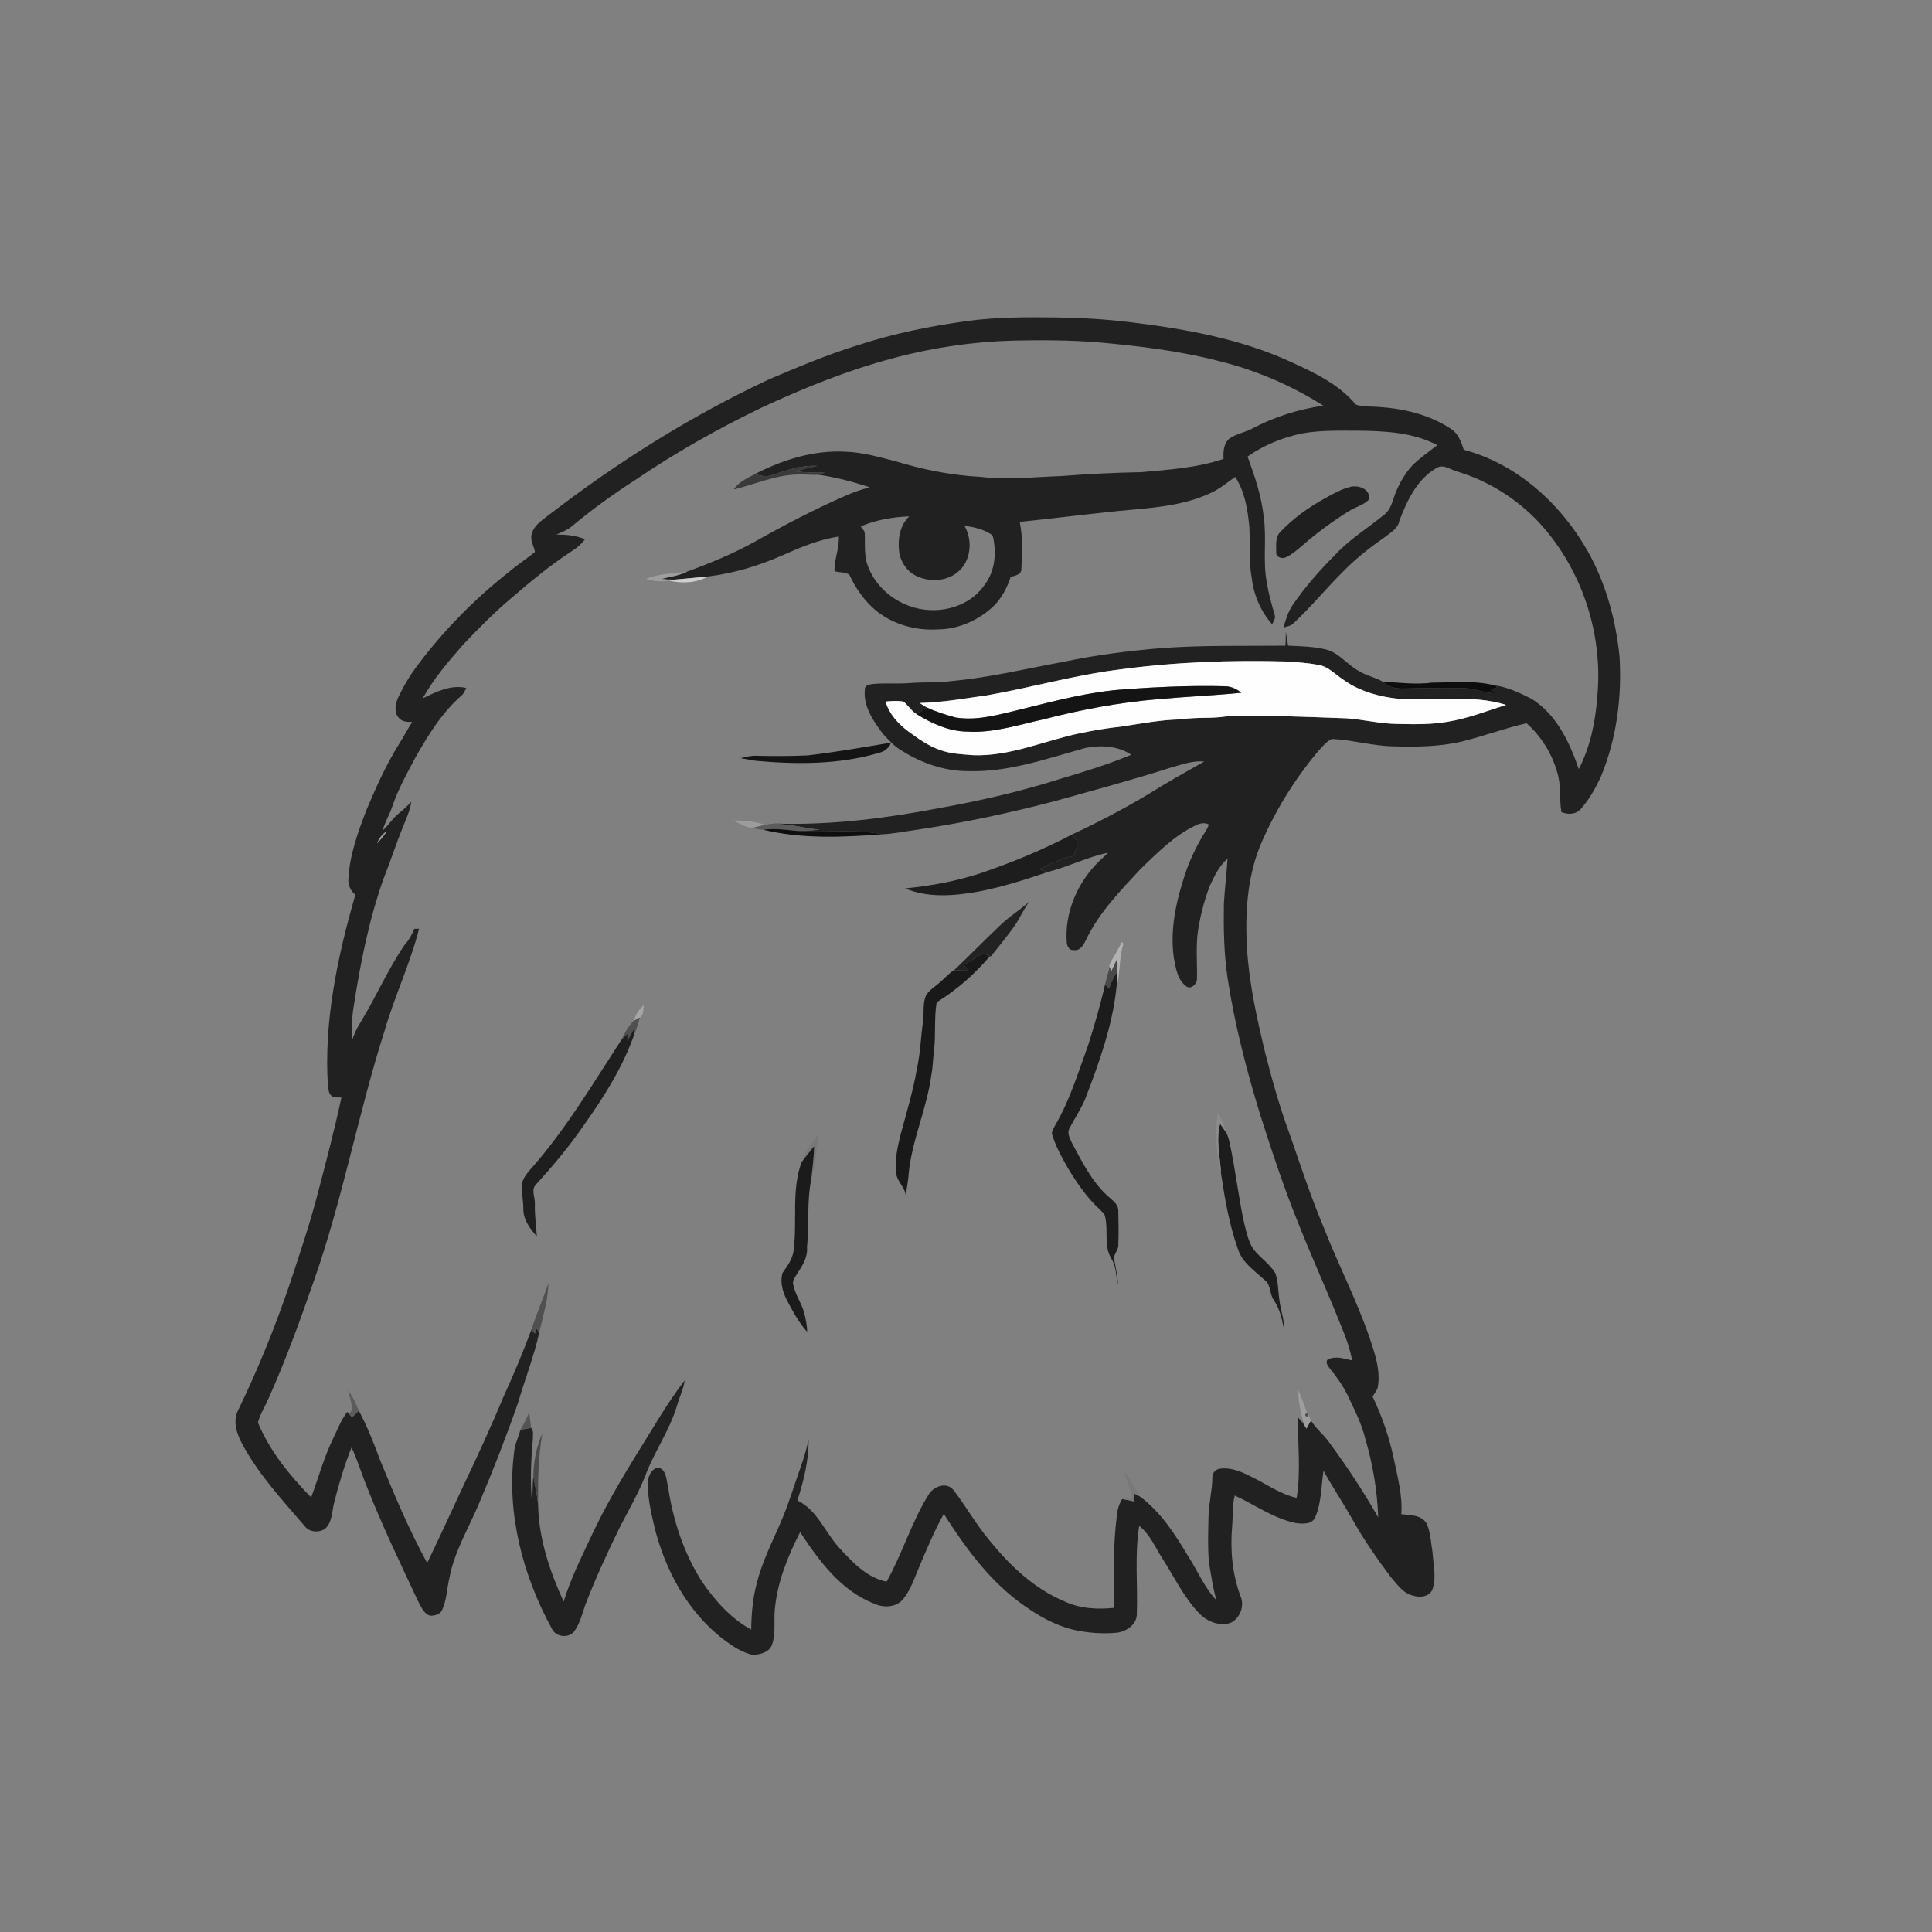 <svg xmlns="http://www.w3.org/2000/svg" width="1024pt" height="1024pt" viewBox="0 0 1024 1024" version="1.1">
<rect x="0" y="0" width="1024" height="1024" fill="#808080" stroke="none"/>
<g id="#ffffffff">
<path fill="#ffffff" opacity="0" d=" M 0.00 0.00 L 1024.00 0.00 L 1024.00 1024.00 L 0.00 1024.00 L 0.00 0.00 M 512.78 170.13 C 492.98 172.83 473.31 176.83 454.32 183.09 C 438.19 188.08 422.64 194.67 407.12 201.28 C 366.07 220.61 327.41 244.86 291.46 272.51 C 287.74 275.48 283.01 278.17 281.79 283.14 C 280.87 286.43 283.02 289.39 283.55 292.53 C 278.98 296.34 273.91 299.51 269.41 303.41 C 251.59 317.46 235.54 333.76 221.87 351.87 C 217.60 357.41 213.97 363.44 211.01 369.77 C 209.56 373.12 208.65 377.61 211.44 380.55 C 213.19 382.64 216.01 382.65 218.50 382.64 C 216.01 386.51 213.89 390.60 211.42 394.48 C 204.56 405.48 199.28 417.34 194.25 429.26 C 189.73 441.09 185.26 453.25 184.65 466.03 C 184.46 469.21 185.85 472.25 188.35 474.21 C 178.85 507.23 171.51 541.53 173.85 576.09 C 174.17 577.62 174.25 579.41 175.46 580.57 C 176.78 582.22 179.14 581.47 180.96 581.73 C 177.41 598.22 173.16 614.55 168.86 630.85 C 164.57 647.65 159.04 664.10 153.57 680.55 C 145.85 703.28 136.80 725.57 126.35 747.19 C 123.13 753.10 125.46 760.00 128.46 765.48 C 137.07 781.50 149.55 794.93 161.31 808.65 C 163.73 812.12 168.92 812.56 172.28 810.30 C 176.26 806.74 175.89 800.91 177.16 796.15 C 179.66 786.34 182.54 776.61 186.30 767.21 C 189.32 773.33 191.24 779.91 193.74 786.24 C 202.00 807.40 211.83 827.88 221.48 848.42 C 223.14 851.38 224.46 855.34 228.06 856.37 C 230.48 856.39 233.40 855.64 234.39 853.17 C 236.73 848.00 236.86 842.21 238.11 836.75 C 240.73 822.26 248.65 809.61 254.19 796.16 C 261.56 778.82 268.40 761.23 274.60 743.43 C 278.23 730.98 283.07 718.88 285.82 706.18 C 287.81 697.54 290.53 688.91 290.70 679.98 C 287.93 688.30 284.34 696.33 281.67 704.70 C 277.33 716.36 272.55 727.89 267.35 739.20 C 260.55 755.48 253.22 771.54 245.61 787.45 C 239.22 801.11 232.98 814.84 226.42 828.41 C 216.79 810.84 209.03 792.31 201.42 773.79 C 198.16 764.87 194.63 756.04 190.17 747.65 C 188.75 743.78 186.84 740.11 184.44 736.76 C 185.28 740.17 186.42 743.54 186.71 747.07 C 186.30 747.66 185.47 748.84 185.05 749.42 L 184.04 748.31 C 180.67 752.80 178.70 758.11 176.25 763.11 C 171.56 772.94 168.70 783.48 164.91 793.66 C 153.57 782.04 142.96 769.07 136.70 753.98 C 137.91 749.46 140.48 745.45 142.34 741.18 C 151.31 721.19 158.83 700.60 166.00 679.90 C 181.56 636.14 189.78 590.25 203.92 546.05 C 209.18 527.85 217.47 510.65 222.12 492.27 C 221.48 492.27 220.19 492.29 219.55 492.29 C 218.33 495.57 216.52 498.56 214.20 501.18 C 205.51 513.98 199.38 528.27 191.32 541.46 C 189.21 544.74 187.56 548.29 186.41 552.02 C 186.53 546.01 186.37 539.97 187.38 534.03 C 190.95 510.82 195.48 487.63 203.39 465.46 C 206.98 456.56 209.87 447.39 213.49 438.50 C 215.20 434.08 217.33 429.75 218.01 425.00 C 215.89 427.22 213.64 429.31 211.24 431.23 C 208.00 433.86 205.84 437.52 202.74 440.29 C 204.01 435.74 206.55 431.68 208.02 427.20 C 211.08 418.10 215.82 409.72 220.31 401.28 C 227.04 389.48 234.30 377.59 244.67 368.61 C 245.86 367.54 246.45 366.03 247.11 364.62 C 238.88 362.74 231.19 366.67 224.03 370.17 C 229.82 359.67 237.73 350.56 245.57 341.55 C 253.71 333.03 261.99 324.60 271.00 317.00 C 281.26 308.17 291.70 299.48 303.07 292.11 C 305.75 290.46 308.15 288.38 310.04 285.85 C 305.28 283.72 300.01 283.36 294.87 283.31 C 297.70 282.13 300.62 281.01 303.00 279.02 C 313.65 270.16 324.87 261.97 336.55 254.51 C 357.96 239.93 380.57 227.18 403.89 215.95 C 426.17 205.62 449.02 196.36 472.78 190.02 C 493.71 184.32 515.30 181.14 536.98 180.53 C 552.33 180.20 567.70 180.25 583.01 181.54 C 604.03 183.44 625.10 185.98 645.58 191.25 C 665.30 196.07 684.26 204.15 701.40 215.01 C 688.17 216.90 675.20 221.02 663.40 227.32 C 659.54 229.30 655.06 229.97 651.51 232.52 C 648.56 235.20 648.24 239.49 648.53 243.21 C 634.52 247.98 619.58 248.93 604.95 250.26 C 590.68 250.49 576.44 251.25 562.23 252.34 C 548.15 252.78 534.03 254.44 519.97 252.77 C 504.59 251.97 489.36 248.99 474.65 244.47 C 465.91 242.24 457.13 239.69 448.06 239.42 C 431.36 238.48 414.89 243.65 400.19 251.25 C 396.11 253.46 391.53 255.38 388.90 259.43 C 400.25 256.73 411.17 251.61 423.02 251.51 C 426.57 251.34 430.12 251.84 433.66 251.61 C 442.98 252.90 452.08 255.36 461.02 258.26 C 456.53 259.46 452.10 260.93 447.86 262.86 C 431.50 270.02 415.67 278.32 400.11 287.07 C 388.62 293.48 376.40 298.49 364.07 303.01 C 356.82 303.95 349.24 304.00 342.40 306.80 C 346.29 308.08 350.48 308.55 354.52 307.71 C 361.32 309.38 369.12 309.02 375.31 305.53 C 388.83 303.89 401.99 299.92 414.44 294.45 C 424.11 290.11 434.04 285.98 444.57 284.36 C 444.95 290.61 442.10 296.47 442.30 302.71 C 444.83 303.59 448.14 303.00 450.22 304.69 C 453.55 311.90 458.21 318.55 464.33 323.66 C 473.47 331.01 485.43 334.35 497.07 333.60 C 508.21 333.53 518.99 328.61 526.95 320.93 C 531.07 316.71 533.85 311.33 535.70 305.77 C 537.99 305.05 541.37 304.71 541.34 301.57 C 541.86 293.28 542.13 284.81 540.49 276.61 C 558.03 274.81 575.53 272.57 593.07 270.79 C 609.42 269.25 626.34 268.42 641.47 261.39 C 646.33 259.25 650.36 255.76 654.69 252.77 C 659.77 260.50 661.26 269.96 662.16 278.99 C 662.69 288.01 661.78 297.13 663.41 306.08 C 664.45 315.21 668.13 324.02 674.28 330.90 C 674.88 329.32 676.22 327.81 675.63 325.99 C 673.97 320.21 672.31 314.42 671.40 308.47 C 669.24 297.07 671.47 285.39 669.79 273.95 C 668.66 262.90 664.99 252.34 661.24 241.96 C 669.85 235.96 679.79 231.86 690.05 229.75 C 699.92 227.95 710.01 228.31 720.00 228.28 C 734.15 228.46 749.04 229.16 761.80 235.94 C 757.52 239.26 753.08 242.42 749.12 246.12 C 745.02 250.32 742.05 255.51 739.81 260.90 C 738.12 264.97 737.45 269.86 733.75 272.73 C 724.95 279.93 715.09 285.92 707.37 294.37 C 699.34 302.41 691.80 310.99 685.36 320.36 C 682.75 324.03 681.49 328.39 680.25 332.65 C 682.01 332.00 684.14 331.87 685.50 330.40 C 695.01 321.61 703.18 311.49 712.40 302.41 C 719.05 295.62 726.61 289.80 734.40 284.38 C 737.34 282.07 741.09 279.95 741.74 275.91 C 745.75 265.35 751.05 254.08 761.20 248.17 C 765.10 245.53 769.18 249.31 773.06 250.14 C 788.72 254.94 803.01 263.85 814.43 275.56 C 838.01 300.25 849.90 335.51 846.57 369.43 C 845.62 382.57 842.84 395.87 836.78 407.66 C 831.93 393.42 824.94 378.60 811.72 370.36 C 805.44 367.22 798.89 364.06 791.85 363.20 C 781.15 360.50 769.92 361.79 759.00 361.81 C 750.31 362.97 741.62 361.74 732.94 361.35 C 729.23 359.03 724.69 358.37 720.95 356.01 C 714.38 352.85 710.04 346.07 702.78 344.23 C 696.22 342.65 689.43 342.52 682.73 342.21 C 682.27 339.74 681.94 337.25 681.50 334.79 C 681.50 337.27 681.49 339.75 681.27 342.23 C 659.18 342.44 637.05 341.89 615.01 343.56 C 597.79 345.00 580.61 347.20 563.69 350.78 C 544.05 354.36 524.57 359.14 504.65 360.93 C 497.15 362.01 489.55 361.41 482.02 362.06 C 475.42 362.57 468.78 361.88 462.20 362.57 C 460.71 362.89 458.35 363.27 458.40 365.25 C 457.41 374.28 462.81 382.15 468.00 388.97 C 471.04 392.28 474.11 395.71 478.07 397.94 C 488.49 404.48 500.59 408.74 512.99 408.71 C 534.41 409.42 554.87 402.07 575.23 396.45 C 583.36 394.81 592.53 395.29 599.60 400.03 C 587.41 405.13 574.73 409.02 562.07 412.78 C 541.01 419.49 519.41 424.47 497.66 428.34 C 470.42 433.56 442.76 437.09 414.98 436.62 C 412.31 436.51 409.62 436.41 407.00 436.95 C 406.66 437.00 406.00 437.11 405.66 437.17 C 400.21 435.32 394.40 434.95 388.70 434.84 C 391.84 436.43 394.98 438.44 398.55 438.80 C 400.49 439.20 402.45 439.80 404.45 439.76 C 425.01 444.76 446.48 443.76 467.40 442.21 C 473.97 441.90 480.44 440.54 486.95 439.64 C 510.91 436.08 534.63 430.97 558.08 424.89 C 579.01 419.05 600.02 413.42 620.73 406.80 C 626.44 405.19 632.25 403.07 638.29 403.62 C 628.17 409.34 618.02 415.02 608.16 421.22 C 595.24 428.92 581.91 435.91 568.27 442.26 C 552.69 450.46 536.36 457.17 519.69 462.83 C 506.74 467.08 493.27 469.57 479.71 470.87 C 491.88 476.00 505.61 474.87 518.31 472.61 C 530.98 470.24 543.26 466.27 555.45 462.16 C 566.25 459.40 576.33 454.22 587.27 451.96 C 585.11 454.25 582.62 456.20 580.52 458.55 C 570.52 469.30 564.40 484.15 565.37 498.93 C 565.35 501.01 566.46 503.85 569.00 503.54 C 572.64 504.19 574.46 500.58 575.74 497.86 C 582.63 483.54 593.87 472.06 604.55 460.55 C 613.45 452.02 622.30 442.95 633.55 437.56 C 635.67 436.41 638.24 435.81 640.53 436.90 C 640.62 438.38 639.51 439.53 638.86 440.76 C 634.99 446.91 631.73 453.46 629.17 460.26 C 623.91 475.38 619.86 491.57 622.15 507.66 C 623.17 512.90 623.98 519.14 628.53 522.59 C 631.00 524.79 634.34 521.69 634.43 519.00 C 634.60 511.14 633.91 503.26 634.69 495.42 C 635.82 486.72 637.98 478.15 641.05 469.93 C 643.45 464.54 646.18 459.08 650.62 455.05 C 650.18 463.05 649.11 471.00 648.68 479.01 C 648.49 492.20 648.68 505.45 650.66 518.52 C 654.46 543.43 660.86 567.86 668.27 591.92 C 674.46 611.26 680.87 630.56 688.53 649.38 C 694.47 664.34 701.08 679.02 707.22 693.90 C 710.69 702.82 715.00 711.53 716.63 721.05 C 712.39 720.07 707.67 718.42 703.55 720.66 C 702.47 722.24 703.80 723.97 704.76 725.22 C 708.39 729.66 711.76 734.38 714.28 739.55 C 717.83 747.01 721.63 754.44 723.63 762.51 C 727.62 776.07 730.01 790.12 730.47 804.24 C 722.63 790.48 713.90 777.22 704.49 764.48 C 701.60 760.32 697.45 757.22 694.79 752.89 C 694.33 751.84 693.88 750.80 693.42 749.79 L 692.85 749.15 C 691.36 744.93 689.90 740.68 688.03 736.61 C 688.15 742.96 689.40 749.28 691.34 755.33 C 690.34 753.83 689.12 752.50 687.94 751.18 C 687.80 765.40 689.55 779.75 687.26 793.91 C 678.53 791.92 671.19 786.54 663.24 782.70 C 658.25 780.20 652.84 777.72 647.11 778.40 C 644.68 778.41 642.39 780.56 642.58 783.07 C 642.53 790.10 640.62 796.98 640.53 804.02 C 640.37 812.00 640.05 820.02 640.76 827.99 C 641.83 834.72 642.89 841.47 644.65 848.06 C 638.18 841.18 634.66 832.25 629.51 824.45 C 622.60 812.86 615.06 801.17 604.03 793.07 C 601.34 788.14 598.69 783.12 595.11 778.78 C 596.77 783.76 598.92 788.59 600.08 793.74 C 598.31 793.96 596.56 794.22 594.82 794.51 C 593.15 797.03 592.29 799.94 592.00 802.94 C 589.91 819.26 590.12 835.76 590.54 852.18 C 581.64 853.10 572.29 852.64 564.11 848.71 C 548.12 842.05 535.28 829.78 524.51 816.52 C 517.41 808.07 512.00 798.40 505.31 789.68 C 501.57 785.22 494.80 787.83 492.18 792.17 C 483.12 806.71 478.29 823.40 469.94 838.31 C 459.38 836.20 451.68 827.88 444.72 820.26 C 437.24 812.07 433.15 800.30 422.62 795.28 C 426.00 784.85 428.70 773.95 428.55 762.93 C 427.58 767.60 426.28 772.21 424.67 776.70 C 420.99 787.02 417.88 797.55 413.49 807.60 C 408.91 818.01 403.78 828.28 401.04 839.38 C 398.94 847.32 398.27 855.53 398.15 863.72 C 387.25 857.75 378.82 848.19 371.88 838.04 C 362.43 823.11 356.80 806.01 354.16 788.60 C 353.24 785.19 353.54 780.80 350.48 778.47 C 346.29 776.60 343.75 781.71 343.34 785.09 C 343.17 792.94 344.84 800.68 346.62 808.29 C 352.21 831.72 364.36 854.45 383.82 869.18 C 388.41 872.62 393.37 875.89 399.04 877.15 C 402.93 876.97 407.96 875.70 409.26 871.48 C 411.25 865.53 410.08 859.14 410.67 852.99 C 411.99 838.55 417.53 824.86 424.08 812.06 C 434.08 827.17 445.56 842.98 463.05 849.83 C 467.84 852.18 474.25 852.14 478.17 848.16 C 482.84 842.82 484.81 835.87 487.61 829.51 C 491.51 820.34 495.38 811.11 500.22 802.39 C 511.14 819.42 523.18 836.19 539.45 848.55 C 549.64 856.24 561.14 862.99 573.99 864.75 C 579.86 865.68 585.86 865.89 591.78 865.39 C 596.73 864.82 602.23 861.34 602.53 855.93 C 603.13 840.21 601.29 824.36 603.80 808.75 C 609.49 813.20 612.23 820.04 616.03 825.96 C 622.44 835.82 627.47 846.74 635.76 855.26 C 639.94 859.52 646.36 862.08 652.24 860.14 C 657.42 857.65 659.79 850.97 657.40 845.74 C 653.08 834.02 652.00 821.35 653.06 808.96 C 653.54 803.53 653.07 797.99 654.44 792.66 C 665.26 797.60 675.13 804.92 686.99 807.29 C 690.47 807.72 695.46 808.06 697.10 804.15 C 700.44 796.38 700.27 787.77 701.48 779.54 C 706.33 788.25 711.89 796.56 716.79 805.26 C 722.74 815.99 729.81 826.04 737.14 835.86 C 740.56 839.69 743.69 844.62 749.08 845.74 C 752.62 846.95 757.88 846.26 759.28 842.26 C 761.44 836.02 759.68 829.39 759.31 823.02 C 758.44 817.89 758.31 812.53 756.27 807.70 C 753.62 802.90 747.47 803.03 742.72 802.57 C 743.44 792.82 740.84 783.29 738.90 773.83 C 736.49 762.21 732.64 750.90 727.48 740.21 C 728.48 738.69 729.60 737.22 730.23 735.50 C 731.88 726.43 728.74 717.50 725.91 709.02 C 719.02 688.97 709.22 670.12 701.52 650.40 C 695.00 634.79 689.61 618.75 684.14 602.76 C 678.74 588.32 674.52 573.48 670.71 558.57 C 666.30 540.28 662.14 521.81 660.96 502.99 C 659.85 484.72 660.95 465.89 667.73 448.70 C 675.26 430.76 685.54 413.96 697.95 398.98 C 700.41 396.37 702.63 393.10 705.99 391.66 C 716.73 392.13 727.18 395.30 737.94 395.56 C 750.40 395.93 763.04 395.87 775.22 392.92 C 786.62 390.09 797.66 385.92 809.13 383.34 C 816.74 390.17 822.38 399.08 825.23 408.91 C 827.58 415.85 826.35 423.29 827.57 430.42 C 831.01 431.82 835.21 431.80 837.83 428.80 C 842.34 423.74 845.70 417.69 848.52 411.56 C 856.87 391.57 859.67 369.50 858.38 347.97 C 856.53 329.82 851.86 311.79 843.39 295.57 C 829.31 268.90 805.43 246.27 775.83 238.39 C 774.48 234.16 772.84 229.61 768.83 227.19 C 757.38 219.61 743.54 216.46 729.98 215.64 C 726.19 215.37 722.24 215.76 718.61 214.42 C 709.65 203.66 696.69 197.53 684.20 191.84 C 657.39 179.51 628.04 174.29 598.95 170.77 C 586.03 169.17 573.03 168.44 560.03 168.26 C 544.26 168.05 528.43 168.04 512.78 170.13 M 715.34 258.17 C 710.83 259.29 706.79 261.64 702.74 263.84 C 693.76 268.77 685.26 274.75 678.27 282.29 C 675.80 285.16 676.50 289.28 676.43 292.77 C 676.19 295.34 679.46 296.32 681.46 295.43 C 684.53 294.05 687.09 291.81 689.64 289.67 C 697.55 282.76 705.99 276.43 714.93 270.92 C 718.32 268.73 722.52 267.83 725.43 264.91 C 726.91 259.25 719.68 256.75 715.34 258.17 M 428.04 400.38 C 419.02 400.82 409.99 400.77 400.97 400.58 C 398.11 400.45 395.33 401.18 392.57 401.84 C 395.18 402.34 397.80 402.78 400.43 403.22 C 422.27 405.23 444.74 405.29 465.95 399.01 C 468.81 398.29 471.26 396.44 472.28 393.60 C 457.57 396.07 442.87 398.68 428.04 400.38 M 529.79 490.75 C 521.63 498.43 513.87 506.53 505.69 514.19 C 502.75 515.95 500.59 518.72 497.94 520.86 C 495.47 523.05 492.39 524.77 490.75 527.73 C 488.97 531.93 489.87 536.61 489.25 541.03 C 488.06 549.63 487.80 558.36 485.90 566.86 C 483.90 578.62 480.35 590.02 477.30 601.53 C 475.67 607.99 474.24 614.71 474.95 621.40 C 475.15 626.50 480.56 629.59 480.03 634.91 C 480.31 630.58 481.38 626.36 481.62 622.03 C 483.34 604.11 491.30 587.54 493.63 569.73 C 494.54 565.25 494.44 560.65 495.14 556.14 C 495.96 547.86 495.09 539.47 496.45 531.24 C 507.10 524.65 516.62 516.29 524.71 506.75 L 525.16 506.92 C 529.60 501.41 534.09 495.93 538.17 490.15 C 540.80 486.12 542.70 481.65 545.60 477.79 C 540.58 482.43 534.63 485.92 529.79 490.75 M 594.60 499.28 C 592.99 502.67 591.05 505.87 589.17 509.10 C 588.75 510.19 587.55 511.37 588.15 512.60 C 587.29 515.73 586.39 518.86 585.63 522.02 C 583.23 532.76 580.08 543.31 576.79 553.81 C 571.54 568.17 567.11 583.00 559.34 596.28 C 558.49 598.04 556.90 599.88 557.86 601.94 C 559.82 608.23 563.09 614.01 566.36 619.70 C 570.94 627.20 575.96 634.56 582.43 640.58 C 583.66 641.99 585.57 643.09 585.79 645.13 C 587.49 652.34 584.92 660.43 589.03 667.07 C 591.61 671.16 591.47 676.17 592.55 680.75 C 592.41 676.32 591.33 672.03 590.57 667.70 C 589.92 664.83 592.84 662.75 592.72 659.93 C 592.95 653.97 592.86 648.00 592.71 642.04 C 592.92 638.03 589.07 635.84 586.56 633.41 C 578.40 625.72 573.36 615.50 568.13 605.76 C 567.04 603.34 565.35 600.41 566.95 597.84 C 569.66 592.61 573.06 587.73 575.26 582.23 C 582.62 563.11 589.66 543.54 591.79 523.05 C 593.87 515.56 593.06 507.59 595.46 500.14 C 595.24 499.92 594.81 499.50 594.60 499.28 M 335.87 541.11 C 332.90 543.93 331.00 547.75 329.18 551.38 C 313.83 574.99 299.36 599.43 280.51 620.51 C 278.89 622.41 277.39 624.51 276.76 626.96 C 276.32 631.64 277.37 636.29 277.40 640.97 C 277.38 646.56 280.97 651.33 284.55 655.30 C 284.15 649.57 283.32 643.90 283.50 638.14 C 283.71 634.76 281.34 630.78 283.97 627.94 C 293.04 617.93 301.81 607.59 309.41 596.41 C 320.13 581.38 330.14 565.56 336.24 548.03 C 337.55 545.25 338.38 542.28 339.12 539.30 C 341.38 537.99 340.79 534.76 341.34 532.57 C 338.80 534.89 336.84 537.79 335.87 541.11 M 645.45 589.64 C 643.88 600.37 644.74 611.48 647.17 622.02 C 649.19 635.48 651.51 649.02 656.09 661.88 C 658.33 669.23 665.07 673.62 670.45 678.57 C 673.74 681.10 672.79 685.84 675.10 689.01 C 678.17 693.52 679.46 698.88 680.46 704.16 C 680.80 699.04 678.61 694.28 678.16 689.25 C 677.34 684.49 677.60 679.51 676.00 674.91 C 673.10 670.00 668.13 666.80 664.60 662.41 C 661.60 658.28 660.71 653.13 659.43 648.31 C 656.34 634.14 654.79 619.69 651.69 605.52 C 651.24 603.66 650.77 601.77 649.81 600.12 C 648.91 596.42 647.35 592.92 645.45 589.64 M 424.80 616.11 C 419.35 631.16 422.67 647.38 420.61 662.92 C 420.04 667.38 417.31 671.07 414.78 674.62 C 413.32 679.40 414.79 684.63 417.02 688.98 C 420.09 694.90 423.32 700.86 427.78 705.89 C 427.81 702.23 426.95 698.67 426.05 695.16 C 424.52 690.22 421.40 685.88 420.39 680.77 C 419.90 678.72 421.40 677.01 422.33 675.36 C 425.18 671.09 428.21 666.42 427.73 661.04 C 428.98 649.08 427.55 636.93 429.99 625.08 C 432.25 617.27 432.95 609.09 433.75 601.03 C 430.23 605.71 426.74 610.52 424.80 616.11 M 337.96 769.95 C 328.74 784.80 319.95 799.96 312.62 815.84 C 307.54 826.66 302.23 837.43 298.75 848.91 C 291.32 832.69 285.49 815.33 285.21 797.33 C 285.07 784.81 285.31 772.25 287.41 759.89 C 284.23 766.96 282.78 774.82 282.68 782.53 C 282.13 787.37 282.39 792.25 282.02 797.11 C 280.95 785.78 281.38 774.30 282.42 762.98 C 282.32 760.92 283.08 758.48 281.53 756.81 C 281.21 753.93 280.67 751.09 280.51 748.21 C 279.38 751.60 277.58 754.70 275.87 757.82 C 274.71 761.88 272.76 765.74 272.44 770.01 C 268.44 802.30 277.11 835.12 292.58 863.40 C 294.74 867.59 300.83 868.42 304.05 865.01 C 307.59 860.52 308.61 854.73 310.65 849.52 C 316.04 835.67 322.26 822.15 328.84 808.82 C 333.40 799.97 338.44 791.34 342.07 782.04 C 346.84 769.35 354.92 758.11 358.82 745.07 C 360.05 740.54 362.29 736.31 362.89 731.62 C 353.59 743.71 346.07 757.05 337.96 769.95 Z" />
<path fill="#ffffff" opacity="0" d=" M 456.18 279.00 C 464.31 275.57 473.14 274.00 481.93 273.70 C 476.54 278.75 475.68 286.65 476.70 293.61 C 477.83 298.24 480.68 302.66 484.99 304.91 C 491.97 308.58 501.12 308.41 507.41 303.38 C 514.70 297.64 515.69 286.52 511.23 278.75 C 516.04 279.25 520.88 280.42 525.02 283.02 C 526.57 283.71 526.43 285.57 526.78 286.97 C 528.01 294.84 526.88 303.43 521.91 309.89 C 513.37 322.55 495.61 326.37 481.76 321.11 C 471.31 317.30 462.47 308.74 459.33 297.96 C 457.96 292.75 458.62 287.31 458.29 282.00 C 457.75 280.89 456.91 279.97 456.18 279.00 Z" />
</g>
<g id="#212121ff">
<path fill="#212121" opacity="1.00" d=" M 512.78 170.13 C 528.43 168.04 544.26 168.05 560.03 168.26 C 573.03 168.44 586.03 169.17 598.95 170.77 C 628.04 174.29 657.39 179.51 684.20 191.84 C 696.69 197.53 709.65 203.66 718.61 214.42 C 722.24 215.76 726.19 215.37 729.98 215.64 C 743.54 216.46 757.38 219.61 768.83 227.19 C 772.84 229.61 774.48 234.16 775.83 238.39 C 805.43 246.27 829.31 268.90 843.39 295.57 C 851.86 311.79 856.53 329.82 858.38 347.97 C 859.67 369.50 856.87 391.57 848.52 411.56 C 845.70 417.69 842.34 423.74 837.83 428.80 C 835.21 431.80 831.01 431.82 827.57 430.42 C 826.35 423.29 827.58 415.85 825.23 408.91 C 822.38 399.08 816.74 390.17 809.13 383.34 C 797.66 385.92 786.62 390.09 775.22 392.92 C 763.04 395.87 750.40 395.93 737.94 395.56 C 727.18 395.30 716.73 392.13 705.99 391.66 C 702.63 393.10 700.41 396.37 697.95 398.98 C 685.54 413.96 675.26 430.76 667.73 448.70 C 660.95 465.89 659.85 484.72 660.96 502.99 C 662.14 521.81 666.30 540.28 670.71 558.57 C 674.52 573.48 678.74 588.32 684.14 602.76 C 689.61 618.75 695.00 634.79 701.52 650.40 C 709.22 670.12 719.02 688.97 725.91 709.02 C 728.74 717.50 731.88 726.43 730.23 735.50 C 729.60 737.22 728.48 738.69 727.48 740.21 C 732.64 750.90 736.49 762.21 738.90 773.83 C 740.84 783.29 743.44 792.82 742.72 802.57 C 747.47 803.03 753.62 802.90 756.27 807.70 C 758.31 812.53 758.44 817.89 759.31 823.02 C 759.68 829.39 761.44 836.02 759.28 842.26 C 757.88 846.26 752.62 846.95 749.08 845.74 C 743.69 844.62 740.56 839.69 737.14 835.86 C 729.81 826.04 722.74 815.99 716.79 805.26 C 711.89 796.56 706.33 788.25 701.48 779.54 C 700.27 787.77 700.44 796.38 697.10 804.15 C 695.46 808.06 690.47 807.72 686.99 807.29 C 675.13 804.92 665.26 797.60 654.44 792.66 C 653.07 797.99 653.54 803.53 653.06 808.96 C 652.00 821.35 653.08 834.02 657.40 845.74 C 659.79 850.97 657.42 857.65 652.24 860.14 C 646.36 862.08 639.94 859.52 635.76 855.26 C 627.47 846.74 622.44 835.82 616.03 825.96 C 612.23 820.04 609.49 813.20 603.80 808.75 C 601.29 824.36 603.13 840.21 602.53 855.93 C 602.23 861.34 596.73 864.82 591.78 865.39 C 585.86 865.89 579.86 865.68 573.99 864.75 C 561.14 862.99 549.64 856.24 539.45 848.55 C 523.18 836.19 511.14 819.42 500.22 802.39 C 495.38 811.11 491.51 820.34 487.61 829.51 C 484.81 835.87 482.84 842.82 478.17 848.16 C 474.25 852.14 467.84 852.18 463.05 849.83 C 445.56 842.98 434.08 827.17 424.08 812.06 C 417.53 824.86 411.99 838.55 410.67 852.99 C 410.08 859.14 411.25 865.53 409.26 871.48 C 407.96 875.70 402.93 876.97 399.04 877.15 C 393.37 875.89 388.41 872.62 383.82 869.18 C 364.36 854.45 352.21 831.72 346.62 808.29 C 344.84 800.68 343.17 792.94 343.34 785.09 C 343.75 781.71 346.29 776.60 350.48 778.47 C 353.54 780.80 353.24 785.19 354.16 788.60 C 356.80 806.01 362.43 823.11 371.88 838.04 C 378.82 848.19 387.25 857.75 398.15 863.72 C 398.27 855.53 398.94 847.32 401.04 839.38 C 403.78 828.28 408.91 818.01 413.49 807.60 C 417.88 797.55 420.99 787.02 424.67 776.70 C 426.28 772.21 427.58 767.60 428.55 762.93 C 428.70 773.95 426.00 784.85 422.62 795.28 C 433.15 800.30 437.24 812.07 444.72 820.26 C 451.68 827.88 459.38 836.20 469.94 838.31 C 478.29 823.40 483.12 806.71 492.18 792.17 C 494.80 787.83 501.57 785.22 505.31 789.68 C 512.00 798.40 517.41 808.07 524.51 816.52 C 535.28 829.78 548.12 842.05 564.11 848.71 C 572.29 852.64 581.64 853.10 590.54 852.18 C 590.12 835.76 589.91 819.26 592.00 802.94 C 592.29 799.94 593.15 797.03 594.82 794.51 C 596.88 794.88 598.95 795.29 601.01 795.73 C 601.10 794.35 601.20 792.99 601.31 791.63 C 602.22 792.08 603.13 792.56 604.03 793.07 C 615.06 801.17 622.60 812.86 629.51 824.45 C 634.66 832.25 638.18 841.18 644.65 848.06 C 642.89 841.47 641.83 834.72 640.76 827.99 C 640.05 820.02 640.37 812.00 640.53 804.02 C 640.62 796.98 642.53 790.10 642.58 783.07 C 642.39 780.56 644.68 778.41 647.11 778.40 C 652.84 777.72 658.25 780.20 663.24 782.70 C 671.19 786.54 678.53 791.92 687.26 793.91 C 689.55 779.75 687.80 765.40 687.94 751.18 C 689.12 752.50 690.34 753.83 691.34 755.33 C 691.61 755.79 692.16 756.73 692.44 757.20 C 693.22 755.75 694.00 754.32 694.79 752.89 C 697.45 757.22 701.60 760.32 704.49 764.48 C 713.90 777.22 722.63 790.48 730.47 804.24 C 730.01 790.12 727.62 776.07 723.63 762.51 C 721.63 754.44 717.83 747.01 714.28 739.55 C 711.76 734.38 708.39 729.66 704.76 725.22 C 703.80 723.97 702.47 722.24 703.55 720.66 C 707.67 718.42 712.39 720.07 716.63 721.05 C 715.00 711.53 710.69 702.82 707.22 693.90 C 701.08 679.02 694.47 664.34 688.53 649.38 C 680.87 630.56 674.46 611.26 668.27 591.92 C 660.86 567.86 654.46 543.43 650.66 518.52 C 648.68 505.45 648.49 492.20 648.68 479.01 C 649.11 471.00 650.18 463.05 650.62 455.05 C 646.18 459.08 643.45 464.54 641.05 469.93 C 637.98 478.15 635.82 486.72 634.69 495.42 C 633.91 503.26 634.60 511.14 634.43 519.00 C 634.34 521.69 631.00 524.79 628.53 522.59 C 623.98 519.14 623.17 512.90 622.15 507.66 C 619.86 491.57 623.91 475.38 629.17 460.26 C 631.73 453.46 634.99 446.91 638.86 440.76 C 639.51 439.53 640.62 438.38 640.53 436.90 C 638.24 435.81 635.67 436.41 633.55 437.56 C 622.30 442.95 613.45 452.02 604.55 460.55 C 593.87 472.06 582.63 483.54 575.74 497.86 C 574.46 500.58 572.64 504.19 569.00 503.54 C 566.46 503.85 565.35 501.01 565.37 498.93 C 564.40 484.15 570.52 469.30 580.52 458.55 C 582.62 456.20 585.11 454.25 587.27 451.96 C 576.33 454.22 566.25 459.40 555.45 462.16 C 553.91 461.71 552.41 461.19 550.91 460.69 C 555.42 458.46 559.98 456.27 564.74 454.60 C 566.19 454.30 567.64 453.99 569.09 453.69 C 569.87 451.34 571.10 449.01 571.04 446.49 C 570.55 444.85 569.25 443.61 568.27 442.26 C 581.91 435.91 595.24 428.92 608.16 421.22 C 618.02 415.02 628.17 409.34 638.29 403.62 C 632.25 403.07 626.44 405.19 620.73 406.80 C 600.02 413.42 579.01 419.05 558.08 424.89 C 534.63 430.97 510.91 436.08 486.95 439.64 C 480.44 440.54 473.97 441.90 467.40 442.21 C 451.67 438.87 435.59 441.94 419.75 440.13 C 424.61 440.49 429.48 440.20 434.33 439.78 C 425.22 438.81 416.25 436.00 407.00 436.95 C 409.62 436.41 412.31 436.51 414.98 436.62 C 442.76 437.09 470.42 433.56 497.66 428.34 C 519.41 424.47 541.01 419.49 562.07 412.78 C 574.73 409.02 587.41 405.13 599.60 400.03 C 592.53 395.29 583.36 394.81 575.23 396.45 C 554.87 402.07 534.41 409.42 512.99 408.71 C 500.59 408.74 488.49 404.48 478.07 397.94 C 474.11 395.71 471.04 392.28 468.00 388.97 C 462.81 382.15 457.41 374.28 458.40 365.25 C 458.35 363.27 460.71 362.89 462.20 362.57 C 468.78 361.88 475.42 362.57 482.02 362.06 C 489.55 361.41 497.15 362.01 504.65 360.93 C 524.57 359.14 544.05 354.36 563.69 350.78 C 580.61 347.20 597.79 345.00 615.01 343.56 C 637.05 341.89 659.18 342.44 681.27 342.23 C 681.49 339.75 681.50 337.27 681.50 334.79 C 681.94 337.25 682.27 339.74 682.73 342.21 C 689.43 342.52 696.22 342.65 702.78 344.23 C 710.04 346.07 714.38 352.85 720.95 356.01 C 724.69 358.37 729.23 359.03 732.94 361.35 C 735.81 364.26 739.87 365.06 743.83 364.93 C 754.21 364.78 764.59 364.45 774.98 364.71 C 781.06 364.67 786.73 367.42 792.81 367.47 C 792.16 366.96 790.88 365.93 790.23 365.42 C 791.44 365.02 792.66 364.62 793.89 364.23 C 793.20 363.87 792.52 363.53 791.85 363.20 C 798.89 364.06 805.44 367.22 811.72 370.36 C 824.94 378.60 831.93 393.42 836.78 407.66 C 842.84 395.87 845.62 382.57 846.57 369.43 C 849.90 335.51 838.01 300.25 814.43 275.56 C 803.01 263.85 788.72 254.94 773.06 250.14 C 769.18 249.31 765.10 245.53 761.20 248.17 C 751.05 254.08 745.75 265.35 741.74 275.91 C 741.09 279.95 737.34 282.07 734.40 284.38 C 726.61 289.80 719.05 295.62 712.40 302.41 C 703.18 311.49 695.01 321.61 685.50 330.40 C 684.14 331.87 682.01 332.00 680.25 332.65 C 681.49 328.39 682.75 324.03 685.36 320.36 C 691.80 310.99 699.34 302.41 707.37 294.37 C 715.09 285.92 724.95 279.93 733.75 272.73 C 737.45 269.86 738.12 264.97 739.81 260.90 C 742.05 255.51 745.02 250.32 749.12 246.12 C 753.08 242.42 757.52 239.26 761.80 235.94 C 749.04 229.16 734.15 228.46 720.00 228.28 C 710.01 228.31 699.92 227.95 690.05 229.75 C 679.79 231.86 669.85 235.96 661.24 241.96 C 664.99 252.34 668.66 262.90 669.79 273.95 C 671.47 285.39 669.24 297.07 671.40 308.47 C 672.31 314.42 673.97 320.21 675.63 325.99 C 676.22 327.81 674.88 329.32 674.28 330.90 C 668.13 324.02 664.45 315.21 663.41 306.08 C 661.78 297.13 662.69 288.01 662.16 278.99 C 661.26 269.96 659.77 260.50 654.69 252.77 C 650.36 255.76 646.33 259.25 641.47 261.39 C 626.34 268.42 609.42 269.25 593.07 270.79 C 575.53 272.57 558.03 274.81 540.49 276.61 C 542.13 284.81 541.86 293.28 541.34 301.57 C 541.37 304.71 537.99 305.05 535.70 305.77 C 533.85 311.33 531.07 316.71 526.95 320.93 C 518.99 328.61 508.21 333.53 497.07 333.60 C 485.43 334.35 473.47 331.01 464.33 323.66 C 458.21 318.55 453.55 311.90 450.22 304.69 C 448.14 303.00 444.83 303.59 442.30 302.71 C 442.10 296.47 444.95 290.61 444.57 284.36 C 434.04 285.98 424.11 290.11 414.44 294.45 C 401.99 299.92 388.83 303.89 375.31 305.53 C 369.30 306.17 363.29 306.68 357.28 307.21 C 354.95 307.21 352.62 307.07 350.31 306.89 C 354.91 305.68 359.75 305.16 364.07 303.01 C 376.40 298.49 388.62 293.48 400.11 287.07 C 415.67 278.32 431.50 270.02 447.86 262.86 C 452.10 260.93 456.53 259.46 461.02 258.26 C 452.08 255.36 442.98 252.90 433.66 251.61 C 434.81 251.24 435.97 250.83 437.13 250.43 C 431.89 250.58 426.65 250.46 421.45 249.85 C 425.29 248.70 429.20 247.77 433.13 246.96 C 424.86 246.48 416.98 249.21 409.26 251.78 C 406.28 252.94 403.11 252.19 400.19 251.25 C 414.89 243.65 431.36 238.48 448.06 239.42 C 457.13 239.69 465.91 242.24 474.65 244.47 C 489.36 248.99 504.59 251.97 519.97 252.77 C 534.03 254.44 548.15 252.78 562.23 252.34 C 576.44 251.25 590.68 250.49 604.95 250.26 C 619.58 248.93 634.52 247.98 648.53 243.21 C 648.24 239.49 648.56 235.20 651.51 232.52 C 655.06 229.97 659.54 229.30 663.40 227.32 C 675.20 221.02 688.17 216.90 701.40 215.01 C 684.26 204.15 665.30 196.07 645.58 191.25 C 625.10 185.98 604.03 183.44 583.01 181.54 C 567.70 180.25 552.33 180.20 536.98 180.53 C 515.30 181.14 493.71 184.32 472.78 190.02 C 449.02 196.36 426.17 205.62 403.89 215.95 C 380.57 227.18 357.96 239.93 336.55 254.51 C 324.87 261.97 313.65 270.16 303.00 279.02 C 300.62 281.01 297.70 282.13 294.87 283.31 C 300.01 283.36 305.28 283.72 310.04 285.85 C 308.15 288.38 305.75 290.46 303.07 292.11 C 291.70 299.48 281.26 308.17 271.00 317.00 C 261.99 324.60 253.71 333.03 245.57 341.55 C 237.73 350.56 229.82 359.67 224.03 370.17 C 231.19 366.67 238.88 362.74 247.11 364.62 C 246.45 366.03 245.86 367.54 244.67 368.61 C 234.30 377.59 227.04 389.48 220.31 401.28 C 215.82 409.72 211.08 418.10 208.02 427.20 C 206.55 431.68 204.01 435.74 202.74 440.29 C 205.84 437.52 208.00 433.86 211.24 431.23 C 213.64 429.31 215.89 427.22 218.01 425.00 C 217.33 429.75 215.20 434.08 213.49 438.50 C 209.87 447.39 206.98 456.56 203.39 465.46 C 195.48 487.63 190.95 510.82 187.38 534.03 C 186.37 539.97 186.53 546.01 186.41 552.02 C 187.56 548.29 189.21 544.74 191.32 541.46 C 199.38 528.27 205.51 513.98 214.20 501.18 C 216.52 498.56 218.33 495.57 219.55 492.29 C 220.19 492.29 221.48 492.27 222.12 492.27 C 217.47 510.65 209.18 527.85 203.92 546.05 C 189.78 590.25 181.56 636.14 166.00 679.90 C 158.83 700.60 151.31 721.19 142.34 741.18 C 140.48 745.45 137.91 749.46 136.70 753.98 C 142.96 769.07 153.57 782.04 164.91 793.66 C 168.70 783.48 171.56 772.94 176.25 763.11 C 178.70 758.11 180.67 752.80 184.04 748.31 L 185.05 749.42 C 185.45 749.86 186.25 750.74 186.64 751.18 C 187.81 749.99 188.98 748.81 190.17 747.65 C 194.63 756.04 198.16 764.87 201.42 773.79 C 209.03 792.31 216.79 810.84 226.42 828.41 C 232.98 814.84 239.22 801.11 245.61 787.45 C 253.22 771.54 260.55 755.48 267.35 739.20 C 272.55 727.89 277.33 716.36 281.67 704.70 C 282.29 705.37 282.91 706.06 283.53 706.75 C 283.74 706.09 284.15 704.76 284.36 704.10 C 284.72 704.62 285.45 705.66 285.82 706.18 C 283.07 718.88 278.23 730.98 274.60 743.43 C 268.40 761.23 261.56 778.82 254.19 796.16 C 248.65 809.61 240.73 822.26 238.11 836.75 C 236.86 842.21 236.73 848.00 234.39 853.17 C 233.40 855.64 230.48 856.39 228.06 856.37 C 224.46 855.34 223.14 851.38 221.48 848.42 C 211.83 827.88 202.00 807.40 193.74 786.24 C 191.24 779.91 189.32 773.33 186.30 767.21 C 182.54 776.61 179.66 786.34 177.16 796.15 C 175.89 800.91 176.26 806.74 172.28 810.30 C 168.92 812.56 163.73 812.12 161.31 808.65 C 149.55 794.93 137.07 781.50 128.46 765.48 C 125.46 760.00 123.13 753.10 126.35 747.19 C 136.80 725.57 145.85 703.28 153.57 680.55 C 159.04 664.10 164.57 647.65 168.86 630.85 C 173.16 614.55 177.41 598.22 180.96 581.73 C 179.14 581.47 176.78 582.22 175.46 580.57 C 174.25 579.41 174.17 577.62 173.85 576.09 C 171.51 541.53 178.85 507.23 188.35 474.21 C 185.85 472.25 184.46 469.21 184.65 466.03 C 185.26 453.25 189.73 441.09 194.25 429.26 C 199.28 417.34 204.56 405.48 211.42 394.48 C 213.89 390.60 216.01 386.51 218.50 382.64 C 216.01 382.65 213.19 382.64 211.44 380.55 C 208.65 377.61 209.56 373.12 211.01 369.77 C 213.97 363.44 217.60 357.41 221.87 351.87 C 235.54 333.76 251.59 317.46 269.41 303.41 C 273.91 299.51 278.98 296.34 283.55 292.53 C 283.02 289.39 280.87 286.43 281.79 283.14 C 283.01 278.17 287.74 275.48 291.46 272.51 C 327.41 244.86 366.07 220.61 407.12 201.28 C 422.64 194.67 438.19 188.08 454.32 183.09 C 473.31 176.83 492.98 172.83 512.78 170.13 M 456.18 279.00 C 456.91 279.97 457.75 280.89 458.29 282.00 C 458.62 287.31 457.96 292.75 459.33 297.96 C 462.47 308.74 471.31 317.30 481.76 321.11 C 495.61 326.37 513.37 322.55 521.91 309.89 C 526.88 303.43 528.01 294.84 526.78 286.97 C 526.43 285.57 526.57 283.71 525.02 283.02 C 520.88 280.42 516.04 279.25 511.23 278.75 C 515.69 286.52 514.70 297.64 507.41 303.38 C 501.12 308.41 491.97 308.58 484.99 304.91 C 480.68 302.66 477.83 298.24 476.70 293.61 C 475.68 286.65 476.54 278.75 481.93 273.70 C 473.14 274.00 464.31 275.57 456.18 279.00 M 593.04 354.89 C 569.49 357.83 546.62 364.43 523.27 368.53 C 511.38 370.19 499.51 372.33 487.48 372.61 C 488.73 373.45 489.98 374.30 491.32 375.02 C 489.41 376.14 487.51 377.25 485.61 378.36 C 482.92 376.69 481.35 373.79 478.88 371.88 C 475.74 371.26 472.51 371.54 469.36 371.84 C 471.26 378.39 476.04 383.59 481.37 387.61 C 486.66 391.49 492.07 395.41 498.34 397.53 C 503.99 399.61 510.07 399.79 516.01 400.27 C 535.56 400.92 553.65 392.51 572.46 388.61 C 579.67 387.12 586.94 385.87 594.27 385.11 C 604.81 383.55 615.32 381.43 626.01 381.30 C 633.96 379.93 642.08 381.00 650.04 379.69 C 671.32 378.91 692.59 379.99 713.84 380.72 C 722.92 381.39 731.83 383.69 740.96 383.71 C 749.75 383.89 758.63 384.07 767.32 382.53 C 777.96 380.85 788.01 376.82 798.24 373.60 C 779.97 367.92 760.72 371.64 741.98 370.46 C 731.57 369.41 721.06 366.68 712.41 360.55 C 707.96 357.71 704.21 353.30 698.77 352.40 C 693.31 351.38 687.75 351.01 682.22 350.62 C 652.44 349.76 622.58 350.89 593.04 354.89 M 199.86 446.97 C 201.75 445.05 203.50 442.99 204.91 440.70 C 202.49 442.10 200.94 444.45 199.86 446.97 Z" />
<path fill="#212121" opacity="1.00" d=" M 337.96 769.95 C 346.07 757.05 353.59 743.71 362.89 731.62 C 362.29 736.31 360.05 740.54 358.82 745.07 C 354.92 758.11 346.84 769.35 342.07 782.04 C 338.44 791.34 333.40 799.97 328.84 808.82 C 322.26 822.15 316.04 835.67 310.65 849.52 C 308.61 854.73 307.59 860.52 304.05 865.01 C 300.83 868.42 294.74 867.59 292.58 863.40 C 277.11 835.12 268.44 802.30 272.44 770.01 C 272.76 765.74 274.71 761.88 275.87 757.82 C 277.75 757.46 279.63 757.09 281.53 756.81 C 283.08 758.48 282.32 760.92 282.42 762.98 C 281.38 774.30 280.95 785.78 282.02 797.11 C 282.39 792.25 282.13 787.37 282.68 782.53 C 283.68 787.43 284.65 792.35 285.21 797.33 C 285.49 815.33 291.32 832.69 298.75 848.91 C 302.23 837.43 307.54 826.66 312.62 815.84 C 319.95 799.96 328.74 784.80 337.96 769.95 Z" />
</g>
<g id="#3a3a3aff">
<path fill="#3a3a3a" opacity="1.00" d=" M 409.26 251.78 C 416.98 249.21 424.86 246.48 433.13 246.96 C 429.20 247.77 425.29 248.70 421.45 249.85 C 426.65 250.46 431.89 250.58 437.13 250.43 C 435.97 250.83 434.81 251.24 433.66 251.61 C 430.12 251.84 426.57 251.34 423.02 251.51 C 411.17 251.61 400.25 256.73 388.90 259.43 C 391.53 255.38 396.11 253.46 400.19 251.25 C 403.11 252.19 406.28 252.94 409.26 251.78 Z" />
</g>
<g id="#1f1f1fff">
<path fill="#1f1f1f" opacity="1.00" d=" M 715.34 258.17 C 719.68 256.75 726.91 259.25 725.43 264.91 C 722.52 267.83 718.32 268.73 714.93 270.92 C 705.99 276.43 697.55 282.76 689.64 289.67 C 687.09 291.81 684.53 294.05 681.46 295.43 C 679.46 296.32 676.19 295.34 676.43 292.77 C 676.50 289.28 675.80 285.16 678.27 282.29 C 685.26 274.75 693.76 268.77 702.74 263.84 C 706.79 261.64 710.83 259.29 715.34 258.17 Z" />
</g>
<g id="#9e9e9eff">
<path fill="#9e9e9e" opacity="1.00" d=" M 342.40 306.80 C 349.24 304.00 356.82 303.95 364.07 303.01 C 359.75 305.16 354.91 305.68 350.31 306.89 C 352.62 307.07 354.95 307.21 357.28 307.21 C 356.59 307.33 355.21 307.58 354.52 307.71 C 350.48 308.55 346.29 308.08 342.40 306.80 Z" />
<path fill="#9e9e9e" opacity="1.00" d=" M 199.86 446.97 C 200.94 444.45 202.49 442.10 204.91 440.70 C 203.50 442.99 201.75 445.05 199.86 446.97 Z" />
<path fill="#9e9e9e" opacity="1.00" d=" M 688.03 736.61 C 689.90 740.68 691.36 744.93 692.85 749.15 C 690.36 749.37 692.93 752.22 693.42 749.79 C 693.88 750.80 694.33 751.84 694.79 752.89 C 694.00 754.32 693.22 755.75 692.44 757.20 C 692.16 756.73 691.61 755.79 691.34 755.33 C 689.40 749.28 688.15 742.96 688.03 736.61 Z" />
</g>
<g id="#cfcfcfff">
<path fill="#cfcfcf" opacity="1.00" d=" M 357.28 307.21 C 363.29 306.68 369.30 306.17 375.31 305.53 C 369.12 309.02 361.32 309.38 354.52 307.71 C 355.21 307.58 356.59 307.33 357.28 307.21 Z" />
</g>
<g id="#fefefeff">
<path fill="#fefefe" opacity="1.00" d=" M 593.04 354.89 C 622.58 350.89 652.44 349.76 682.22 350.62 C 687.75 351.01 693.31 351.38 698.77 352.40 C 704.21 353.30 707.96 357.71 712.41 360.55 C 721.06 366.68 731.57 369.41 741.98 370.46 C 760.72 371.64 779.97 367.92 798.24 373.60 C 788.01 376.82 777.96 380.85 767.32 382.53 C 758.63 384.07 749.75 383.89 740.96 383.71 C 731.83 383.69 722.92 381.39 713.84 380.72 C 692.59 379.99 671.32 378.91 650.04 379.69 C 642.08 381.00 633.96 379.93 626.01 381.30 C 615.32 381.43 604.81 383.55 594.27 385.11 C 586.94 385.87 579.67 387.12 572.46 388.61 C 553.65 392.51 535.56 400.92 516.01 400.27 C 510.07 399.79 503.99 399.61 498.34 397.53 C 492.07 395.41 486.66 391.49 481.37 387.61 C 476.04 383.59 471.26 378.39 469.36 371.84 C 472.51 371.54 475.74 371.26 478.88 371.88 C 481.35 373.79 482.92 376.69 485.61 378.36 C 493.83 383.48 503.05 387.71 512.92 387.77 C 526.63 388.58 539.82 384.15 553.05 381.26 C 573.06 376.12 593.43 372.24 614.05 370.57 C 628.64 369.22 643.29 368.62 657.87 367.19 C 655.41 365.08 652.36 363.73 649.09 363.72 C 631.44 363.28 613.77 364.05 596.17 365.35 C 577.57 366.57 559.52 371.40 541.50 375.87 C 530.04 378.53 518.31 382.23 506.43 380.28 C 501.29 378.87 496.14 377.30 491.32 375.02 C 489.98 374.30 488.73 373.45 487.48 372.61 C 499.51 372.33 511.38 370.19 523.27 368.53 C 546.62 364.43 569.49 357.83 593.04 354.89 Z" />
</g>
<g id="#0d0d0dff">
<path fill="#0d0d0d" opacity="1.00" d=" M 732.94 361.35 C 741.62 361.74 750.31 362.97 759.00 361.81 C 769.92 361.79 781.15 360.50 791.85 363.20 C 792.52 363.53 793.20 363.87 793.89 364.23 C 792.66 364.62 791.44 365.02 790.23 365.42 C 790.88 365.93 792.16 366.96 792.81 367.47 C 786.73 367.42 781.06 364.67 774.98 364.71 C 764.59 364.45 754.21 364.78 743.83 364.93 C 739.87 365.06 735.81 364.26 732.94 361.35 Z" />
</g>
<g id="#141414ff">
<path fill="#141414" opacity="1.00" d=" M 596.17 365.35 C 613.77 364.05 631.44 363.28 649.09 363.72 C 652.36 363.73 655.41 365.08 657.87 367.19 C 643.29 368.62 628.64 369.22 614.05 370.57 C 593.43 372.24 573.06 376.12 553.05 381.26 C 539.82 384.15 526.63 388.58 512.92 387.77 C 503.05 387.71 493.83 383.48 485.61 378.36 C 487.51 377.25 489.41 376.14 491.32 375.02 C 496.14 377.30 501.29 378.87 506.43 380.28 C 518.31 382.23 530.04 378.53 541.50 375.87 C 559.52 371.40 577.57 366.57 596.17 365.35 Z" />
<path fill="#141414" opacity="1.00" d=" M 428.04 400.38 C 442.87 398.68 457.57 396.07 472.28 393.60 C 471.26 396.44 468.81 398.29 465.95 399.01 C 444.74 405.29 422.27 405.23 400.43 403.22 C 397.80 402.78 395.18 402.34 392.57 401.84 C 395.33 401.18 398.11 400.45 400.97 400.58 C 409.99 400.77 419.02 400.82 428.04 400.38 Z" />
</g>
<g id="#9c9c9cff">
<path fill="#9c9c9c" opacity="1.00" d=" M 388.70 434.84 C 394.40 434.95 400.21 435.32 405.66 437.17 C 403.28 437.68 400.93 438.29 398.55 438.80 C 394.98 438.44 391.84 436.43 388.70 434.84 Z" />
</g>
<g id="#5c5c5cff">
<path fill="#5c5c5c" opacity="1.00" d=" M 405.66 437.17 C 406.00 437.11 406.66 437.00 407.00 436.95 C 416.25 436.00 425.22 438.81 434.33 439.78 C 429.48 440.20 424.61 440.49 419.75 440.13 C 414.67 439.50 409.55 439.10 404.45 439.76 C 402.45 439.80 400.49 439.20 398.55 438.80 C 400.93 438.29 403.28 437.68 405.66 437.17 Z" />
<path fill="#5c5c5c" opacity="1.00" d=" M 184.44 736.76 C 186.84 740.11 188.75 743.78 190.17 747.65 C 188.98 748.81 187.81 749.99 186.64 751.18 C 186.25 750.74 185.45 749.86 185.05 749.42 C 185.47 748.84 186.30 747.66 186.71 747.07 C 186.42 743.54 185.28 740.17 184.44 736.76 Z" />
</g>
<g id="#0e0e0eff">
<path fill="#0e0e0e" opacity="1.00" d=" M 404.45 439.76 C 409.55 439.10 414.67 439.50 419.75 440.13 C 435.59 441.94 451.67 438.87 467.40 442.21 C 446.48 443.76 425.01 444.76 404.45 439.76 Z" />
</g>
<g id="#1d1d1dff">
<path fill="#1d1d1d" opacity="1.00" d=" M 519.69 462.83 C 536.36 457.17 552.69 450.46 568.27 442.26 C 569.25 443.61 570.55 444.85 571.04 446.49 C 571.10 449.01 569.87 451.34 569.09 453.69 C 567.64 453.99 566.19 454.30 564.74 454.60 C 559.98 456.27 555.42 458.46 550.91 460.69 C 552.41 461.19 553.91 461.71 555.45 462.16 C 543.26 466.27 530.98 470.24 518.31 472.61 C 505.61 474.87 491.88 476.00 479.71 470.87 C 493.27 469.57 506.74 467.08 519.69 462.83 Z" />
</g>
<g id="#222222ff">
<path fill="#222222" opacity="1.00" d=" M 529.79 490.75 C 534.63 485.92 540.58 482.43 545.60 477.79 C 542.70 481.65 540.80 486.12 538.17 490.15 C 534.09 495.93 529.60 501.41 525.16 506.92 L 524.71 506.75 C 523.42 506.26 522.15 505.77 520.88 505.29 C 517.58 507.36 514.28 509.44 510.88 511.34 C 511.51 512.37 512.15 513.41 512.79 514.46 C 510.42 514.39 508.05 514.24 505.69 514.19 C 513.87 506.53 521.63 498.43 529.79 490.75 Z" />
</g>
<g id="#b2b2b2ff">
<path fill="#b2b2b2" opacity="1.00" d=" M 594.60 499.28 C 594.81 499.50 595.24 499.92 595.46 500.14 C 593.06 507.59 593.87 515.56 591.79 523.05 C 592.01 520.27 592.18 517.50 592.26 514.73 C 592.34 512.49 592.32 510.25 592.25 508.01 C 591.10 510.27 590.06 512.58 589.03 514.90 C 588.73 514.13 588.43 513.36 588.15 512.60 C 587.55 511.37 588.75 510.19 589.17 509.10 C 591.05 505.87 592.99 502.67 594.60 499.28 Z" />
</g>
<g id="#191919ff">
<path fill="#191919" opacity="1.00" d=" M 510.88 511.34 C 514.28 509.44 517.58 507.36 520.88 505.29 C 522.15 505.77 523.42 506.26 524.71 506.75 C 516.62 516.29 507.10 524.65 496.45 531.24 C 495.09 539.47 495.96 547.86 495.14 556.14 C 494.44 560.65 494.54 565.25 493.63 569.73 C 491.30 587.54 483.34 604.11 481.62 622.03 C 481.38 626.36 480.31 630.58 480.03 634.91 C 480.56 629.59 475.15 626.50 474.95 621.40 C 474.24 614.71 475.67 607.99 477.30 601.53 C 480.35 590.02 483.90 578.62 485.90 566.86 C 487.80 558.36 488.06 549.63 489.25 541.03 C 489.87 536.61 488.97 531.93 490.75 527.73 C 492.39 524.77 495.47 523.05 497.94 520.86 C 500.59 518.72 502.75 515.95 505.69 514.19 C 508.05 514.24 510.42 514.39 512.79 514.46 C 512.15 513.41 511.51 512.37 510.88 511.34 Z" />
</g>
<g id="#494949ff">
<path fill="#494949" opacity="1.00" d=" M 589.03 514.90 C 590.06 512.58 591.10 510.27 592.25 508.01 C 592.32 510.25 592.34 512.49 592.26 514.73 C 590.44 517.60 588.97 520.67 587.87 523.88 C 587.12 523.25 586.36 522.63 585.63 522.02 C 586.39 518.86 587.29 515.73 588.15 512.60 C 588.43 513.36 588.73 514.13 589.03 514.90 Z" />
<path fill="#494949" opacity="1.00" d=" M 282.68 782.53 C 282.78 774.82 284.23 766.96 287.41 759.89 C 285.31 772.25 285.07 784.81 285.21 797.33 C 284.65 792.35 283.68 787.43 282.68 782.53 Z" />
</g>
<g id="#1c1c1cff">
<path fill="#1c1c1c" opacity="1.00" d=" M 587.87 523.88 C 588.97 520.67 590.44 517.60 592.26 514.73 C 592.18 517.50 592.01 520.27 591.79 523.05 C 589.66 543.54 582.62 563.11 575.26 582.23 C 573.06 587.73 569.66 592.61 566.95 597.84 C 565.35 600.41 567.04 603.34 568.13 605.76 C 573.36 615.50 578.40 625.72 586.56 633.41 C 589.07 635.84 592.92 638.03 592.71 642.04 C 592.86 648.00 592.95 653.97 592.72 659.93 C 592.84 662.75 589.92 664.83 590.57 667.70 C 591.33 672.03 592.41 676.32 592.55 680.75 C 591.47 676.17 591.61 671.16 589.03 667.07 C 584.92 660.43 587.49 652.34 585.79 645.13 C 585.57 643.09 583.66 641.99 582.43 640.58 C 575.96 634.56 570.94 627.20 566.36 619.70 C 563.09 614.01 559.82 608.23 557.86 601.94 C 556.90 599.88 558.49 598.04 559.34 596.28 C 567.11 583.00 571.54 568.17 576.79 553.81 C 580.08 543.31 583.23 532.76 585.63 522.02 C 586.36 522.63 587.12 523.25 587.87 523.88 Z" />
<path fill="#1c1c1c" opacity="1.00" d=" M 646.67 595.61 C 647.72 597.10 648.80 598.59 649.81 600.12 C 650.77 601.77 651.24 603.66 651.69 605.52 C 654.79 619.69 656.34 634.14 659.43 648.31 C 660.71 653.13 661.60 658.28 664.60 662.41 C 668.13 666.80 673.10 670.00 676.00 674.91 C 677.60 679.51 677.34 684.49 678.16 689.25 C 678.61 694.28 680.80 699.04 680.46 704.16 C 679.46 698.88 678.17 693.52 675.10 689.01 C 672.79 685.84 673.74 681.10 670.45 678.57 C 665.07 673.62 658.33 669.23 656.09 661.88 C 651.51 649.02 649.19 635.48 647.17 622.02 C 646.73 613.24 644.37 604.32 646.67 595.61 Z" />
</g>
<g id="#a6a6a6ff">
<path fill="#a6a6a6" opacity="1.00" d=" M 335.87 541.11 C 336.84 537.79 338.80 534.89 341.34 532.57 C 340.79 534.76 341.38 537.99 339.12 539.30 C 338.04 539.91 336.94 540.49 335.87 541.11 Z" />
</g>
<g id="#4f4f4fff">
<path fill="#4f4f4f" opacity="1.00" d=" M 335.87 541.11 C 336.94 540.49 338.04 539.91 339.12 539.30 C 338.38 542.28 337.55 545.25 336.24 548.03 C 336.24 547.28 336.23 545.76 336.22 545.01 C 334.98 547.20 333.77 549.42 332.56 551.64 C 332.55 550.40 332.54 549.16 332.54 547.93 C 331.40 549.07 330.27 550.20 329.18 551.38 C 331.00 547.75 332.90 543.93 335.87 541.11 Z" />
</g>
<g id="#1e1e1eff">
<path fill="#1e1e1e" opacity="1.00" d=" M 332.56 551.64 C 333.77 549.42 334.98 547.20 336.22 545.01 C 336.23 545.76 336.24 547.28 336.24 548.03 C 330.14 565.56 320.13 581.38 309.41 596.41 C 301.81 607.59 293.04 617.93 283.97 627.94 C 281.34 630.78 283.71 634.76 283.50 638.14 C 283.32 643.90 284.15 649.57 284.55 655.30 C 280.97 651.33 277.38 646.56 277.40 640.97 C 277.37 636.29 276.32 631.64 276.76 626.96 C 277.39 624.51 278.89 622.41 280.51 620.51 C 299.36 599.43 313.83 574.99 329.18 551.38 C 330.27 550.20 331.40 549.07 332.54 547.93 C 332.54 549.16 332.55 550.40 332.56 551.64 Z" />
</g>
<g id="#8c8c8cff">
<path fill="#8c8c8c" opacity="1.00" d=" M 645.45 589.64 C 647.35 592.92 648.91 596.42 649.81 600.12 C 648.80 598.59 647.72 597.10 646.67 595.61 C 644.37 604.32 646.73 613.24 647.17 622.02 C 644.74 611.48 643.88 600.37 645.45 589.64 Z" />
</g>
<g id="#787878ff">
<path fill="#787878" opacity="1.00" d=" M 424.80 616.11 C 426.74 610.52 430.23 605.71 433.75 601.03 C 432.95 609.09 432.25 617.27 429.99 625.08 C 430.61 619.25 431.36 613.43 431.52 607.57 C 429.16 610.32 426.91 613.16 424.80 616.11 Z" />
<path fill="#787878" opacity="1.00" d=" M 595.11 778.78 C 598.69 783.12 601.34 788.14 604.03 793.07 C 603.13 792.56 602.22 792.08 601.31 791.63 C 601.20 792.99 601.10 794.35 601.01 795.73 C 598.95 795.29 596.88 794.88 594.82 794.51 C 596.56 794.22 598.31 793.96 600.08 793.74 C 598.92 788.59 596.77 783.76 595.11 778.78 Z" />
</g>
<g id="#1b1b1bff">
<path fill="#1b1b1b" opacity="1.00" d=" M 424.80 616.11 C 426.91 613.16 429.16 610.32 431.52 607.57 C 431.36 613.43 430.61 619.25 429.99 625.08 C 427.55 636.93 428.98 649.08 427.73 661.04 C 428.21 666.42 425.18 671.09 422.33 675.36 C 421.40 677.01 419.90 678.72 420.39 680.77 C 421.40 685.88 424.52 690.22 426.05 695.16 C 426.95 698.67 427.81 702.23 427.78 705.89 C 423.32 700.86 420.09 694.90 417.02 688.98 C 414.79 684.63 413.32 679.40 414.78 674.62 C 417.31 671.07 420.04 667.38 420.61 662.92 C 422.67 647.38 419.35 631.16 424.80 616.11 Z" />
</g>
<g id="#505050ff">
<path fill="#505050" opacity="1.00" d=" M 281.67 704.70 C 284.34 696.33 287.93 688.30 290.70 679.98 C 290.53 688.91 287.81 697.54 285.82 706.18 C 285.45 705.66 284.72 704.62 284.36 704.10 C 284.15 704.76 283.74 706.09 283.53 706.75 C 282.91 706.06 282.29 705.37 281.67 704.70 Z" />
</g>
<g id="#545454ff">
<path fill="#545454" opacity="1.00" d=" M 275.87 757.82 C 277.58 754.70 279.38 751.60 280.51 748.21 C 280.67 751.09 281.21 753.93 281.53 756.81 C 279.63 757.09 277.75 757.46 275.87 757.82 Z" />
</g>
<g id="#4e4e4eff">
<path fill="#4e4e4e" opacity="1.00" d=" M 693.42 749.79 C 692.93 752.22 690.36 749.37 692.85 749.15 L 693.42 749.79 Z" />
</g>
</svg>